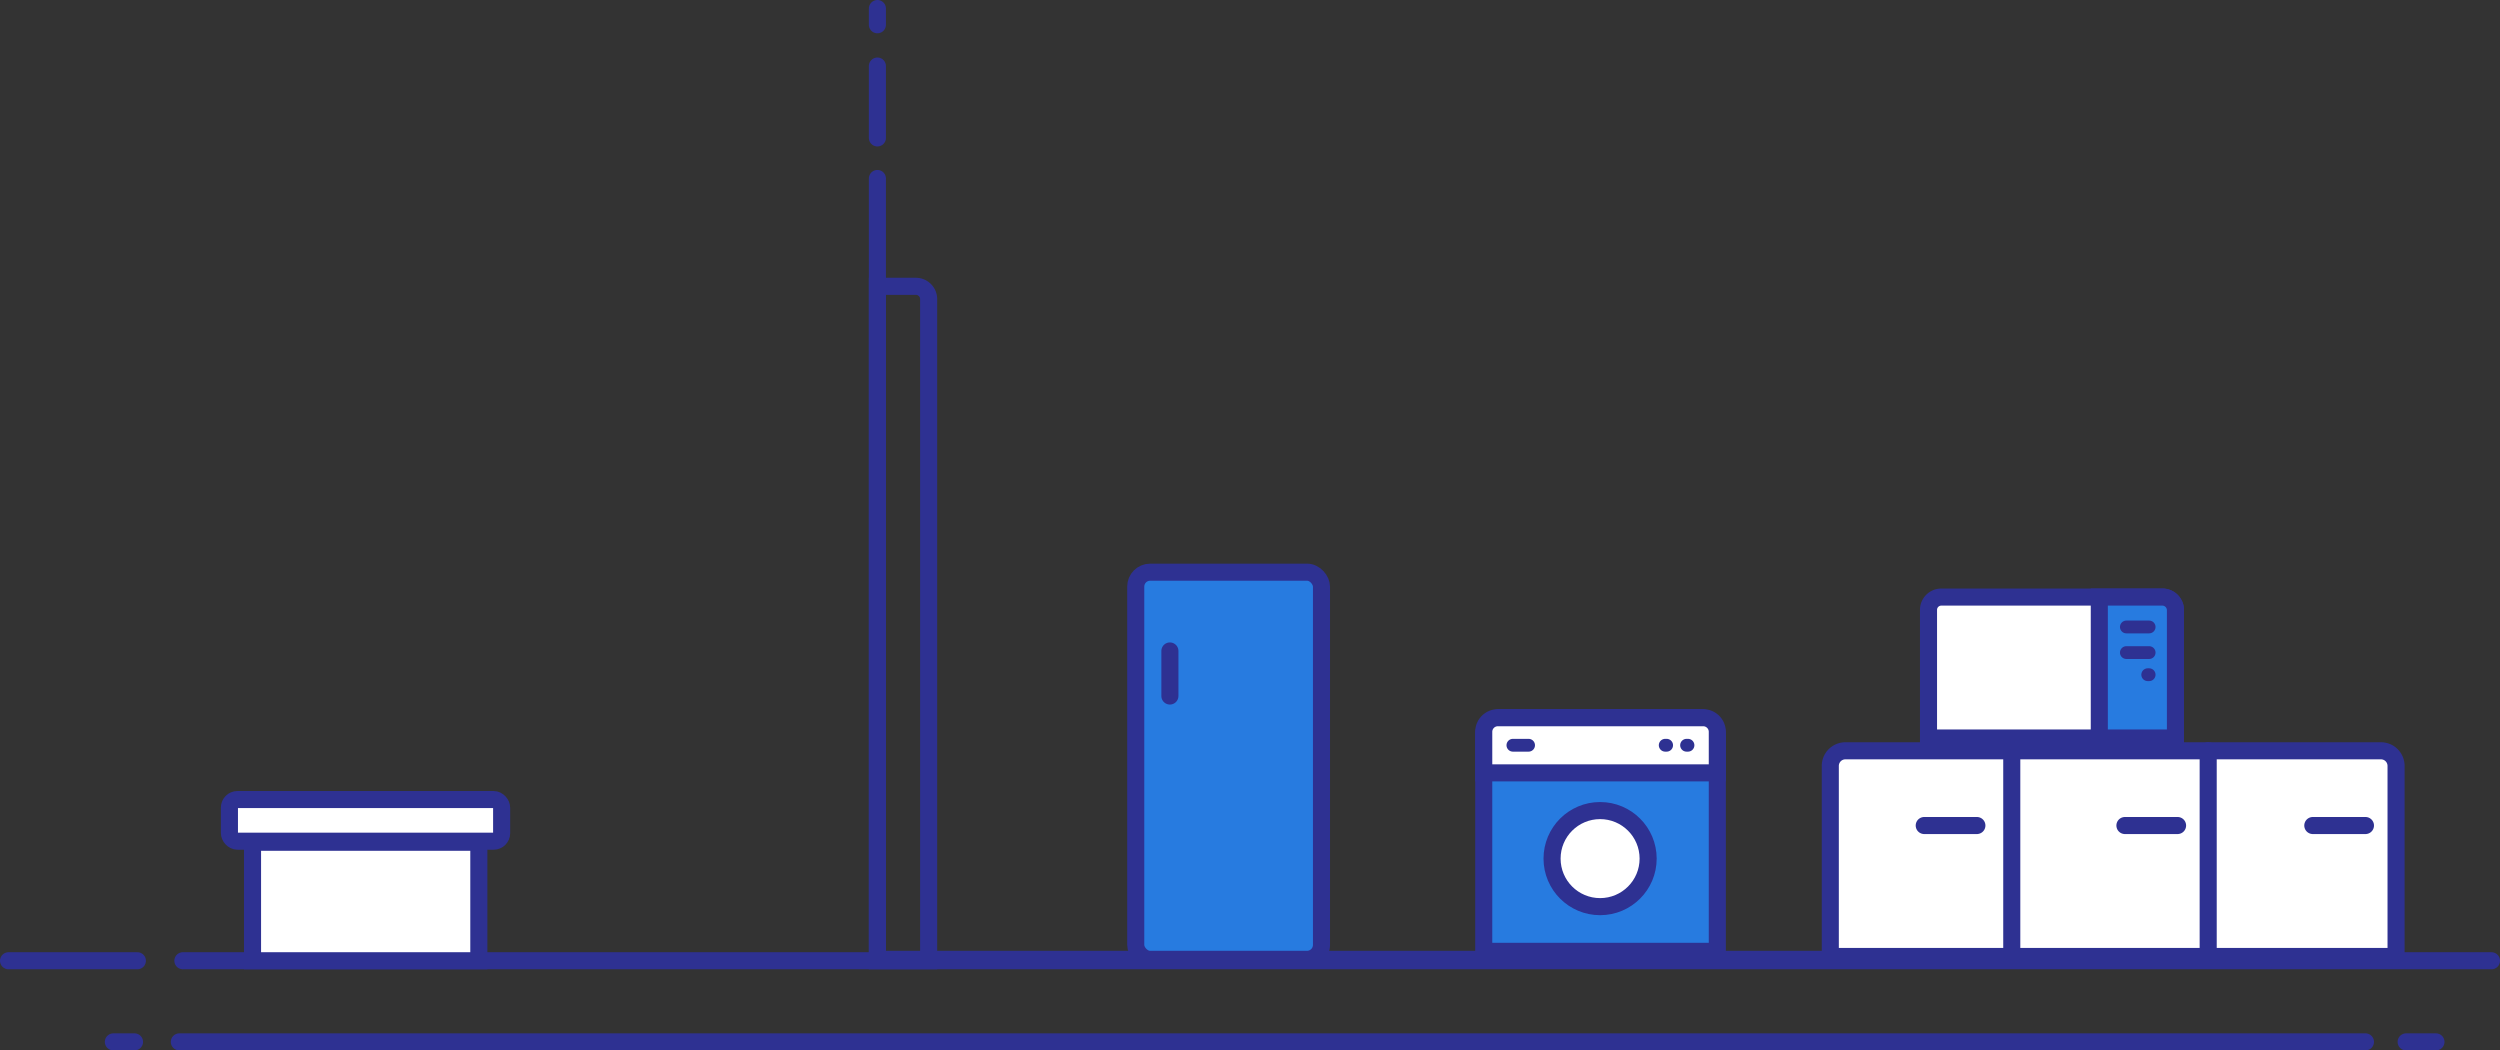 <svg xmlns="http://www.w3.org/2000/svg" viewBox="0 0 585.48 246"><rect x="0" y="0" width="585.48" height="246" fill="#333333" stroke="none"/><defs><style>.cls-1,.cls-2{fill:none;}.cls-1,.cls-2,.cls-3,.cls-4,.cls-5,.cls-6{stroke:#2e3192;stroke-miterlimit:10;}.cls-1,.cls-2,.cls-3,.cls-4,.cls-6{stroke-width:4px;}.cls-2,.cls-3,.cls-5{stroke-linecap:round;}.cls-3,.cls-5,.cls-6{fill:#fff;}.cls-4{fill:#277be0;}.cls-5{stroke-width:3px;}</style></defs><title>Asset 69</title><g id="Layer_2" data-name="Layer 2"><g id="home"><g id="illustrations"><g id="house"><g id="Layer_132" data-name="Layer 132"><path class="cls-1" d="M561.14,33"/><polyline class="cls-2" points="205.48 41.8 205.48 224.67 561.14 224.67"/><line class="cls-2" x1="205.48" y1="15.47" x2="205.48" y2="32.3"/><line class="cls-2" x1="205.48" y1="2" x2="205.48" y2="5.8"/><path class="cls-1" d="M205.48,67.05h9a3,3,0,0,1,3,3V225a0,0,0,0,1,0,0h-12a0,0,0,0,1,0,0V67.05A0,0,0,0,1,205.48,67.05Z"/></g><line class="cls-3" x1="563.5" y1="244" x2="570.48" y2="244"/><line class="cls-3" x1="42" y1="244" x2="553.97" y2="244"/><line class="cls-3" x1="26.55" y1="244" x2="31.5" y2="244"/><line class="cls-3" x1="42.83" y1="225" x2="583.48" y2="225"/><line class="cls-3" x1="2" y1="225" x2="32.17" y2="225"/><g id="fridge"><rect class="cls-4" x="265.98" y="134" width="43.5" height="90.67" rx="3.38" ry="3.38"/><line class="cls-3" x1="273.98" y1="152.45" x2="273.98" y2="163"/></g><g id="Layer_127" data-name="Layer 127"><path class="cls-4" d="M351.56,168.08H398.1a4.08,4.08,0,0,1,4.08,4.08v50.63a0,0,0,0,1,0,0H347.48a0,0,0,0,1,0,0V172.17A4.08,4.08,0,0,1,351.56,168.08Z"/><path class="cls-3" d="M350.79,168.08h48.08a3.31,3.31,0,0,1,3.31,3.31V181a0,0,0,0,1,0,0H347.48a0,0,0,0,1,0,0V171.4A3.31,3.31,0,0,1,350.79,168.08Z"/><circle class="cls-3" cx="374.73" cy="201.08" r="11.25"/><line class="cls-5" x1="354.31" y1="174.53" x2="357.98" y2="174.53"/><line class="cls-5" x1="390.31" y1="174.53" x2="389.98" y2="174.53"/><line class="cls-5" x1="395.31" y1="174.53" x2="394.98" y2="174.53"/></g><g id="Layer_128" data-name="Layer 128"><path class="cls-3" d="M432.18,175.83H557.6a3.54,3.54,0,0,1,3.54,3.54V224a0,0,0,0,1,0,0H428.64a0,0,0,0,1,0,0V179.37A3.54,3.54,0,0,1,432.18,175.83Z"/><g id="Layer_129" data-name="Layer 129"><path class="cls-3" d="M454.64,139.83h51.83a3,3,0,0,1,3,3v30a0,0,0,0,1,0,0H451.64a0,0,0,0,1,0,0v-30A3,3,0,0,1,454.64,139.83Z"/><path class="cls-4" d="M491.64,139.83h14.75a3.08,3.08,0,0,1,3.08,3.08v29.92a0,0,0,0,1,0,0H491.64a0,0,0,0,1,0,0v-33A0,0,0,0,1,491.64,139.83Z"/><line class="cls-5" x1="497.98" y1="146.83" x2="503.31" y2="146.83"/><line class="cls-5" x1="497.98" y1="152.83" x2="503.31" y2="152.83"/><line class="cls-5" x1="503.31" y1="158.01" x2="502.98" y2="158.01"/><line class="cls-3" x1="471.14" y1="175.83" x2="471.14" y2="223"/><line class="cls-3" x1="517.14" y1="175.83" x2="517.14" y2="223"/><line class="cls-3" x1="450.64" y1="193.33" x2="462.97" y2="193.33"/><line class="cls-3" x1="497.64" y1="193.33" x2="509.97" y2="193.33"/><line class="cls-3" x1="541.64" y1="193.33" x2="553.97" y2="193.33"/></g></g><g id="man_set" data-name="man set"><g id="Layer_133" data-name="Layer 133"><rect class="cls-6" x="53.73" y="187.25" width="63.75" height="9.75" rx="1.88" ry="1.88"/><rect class="cls-6" x="59.14" y="197.25" width="53" height="27.75"/></g></g></g></g></g></g></svg>